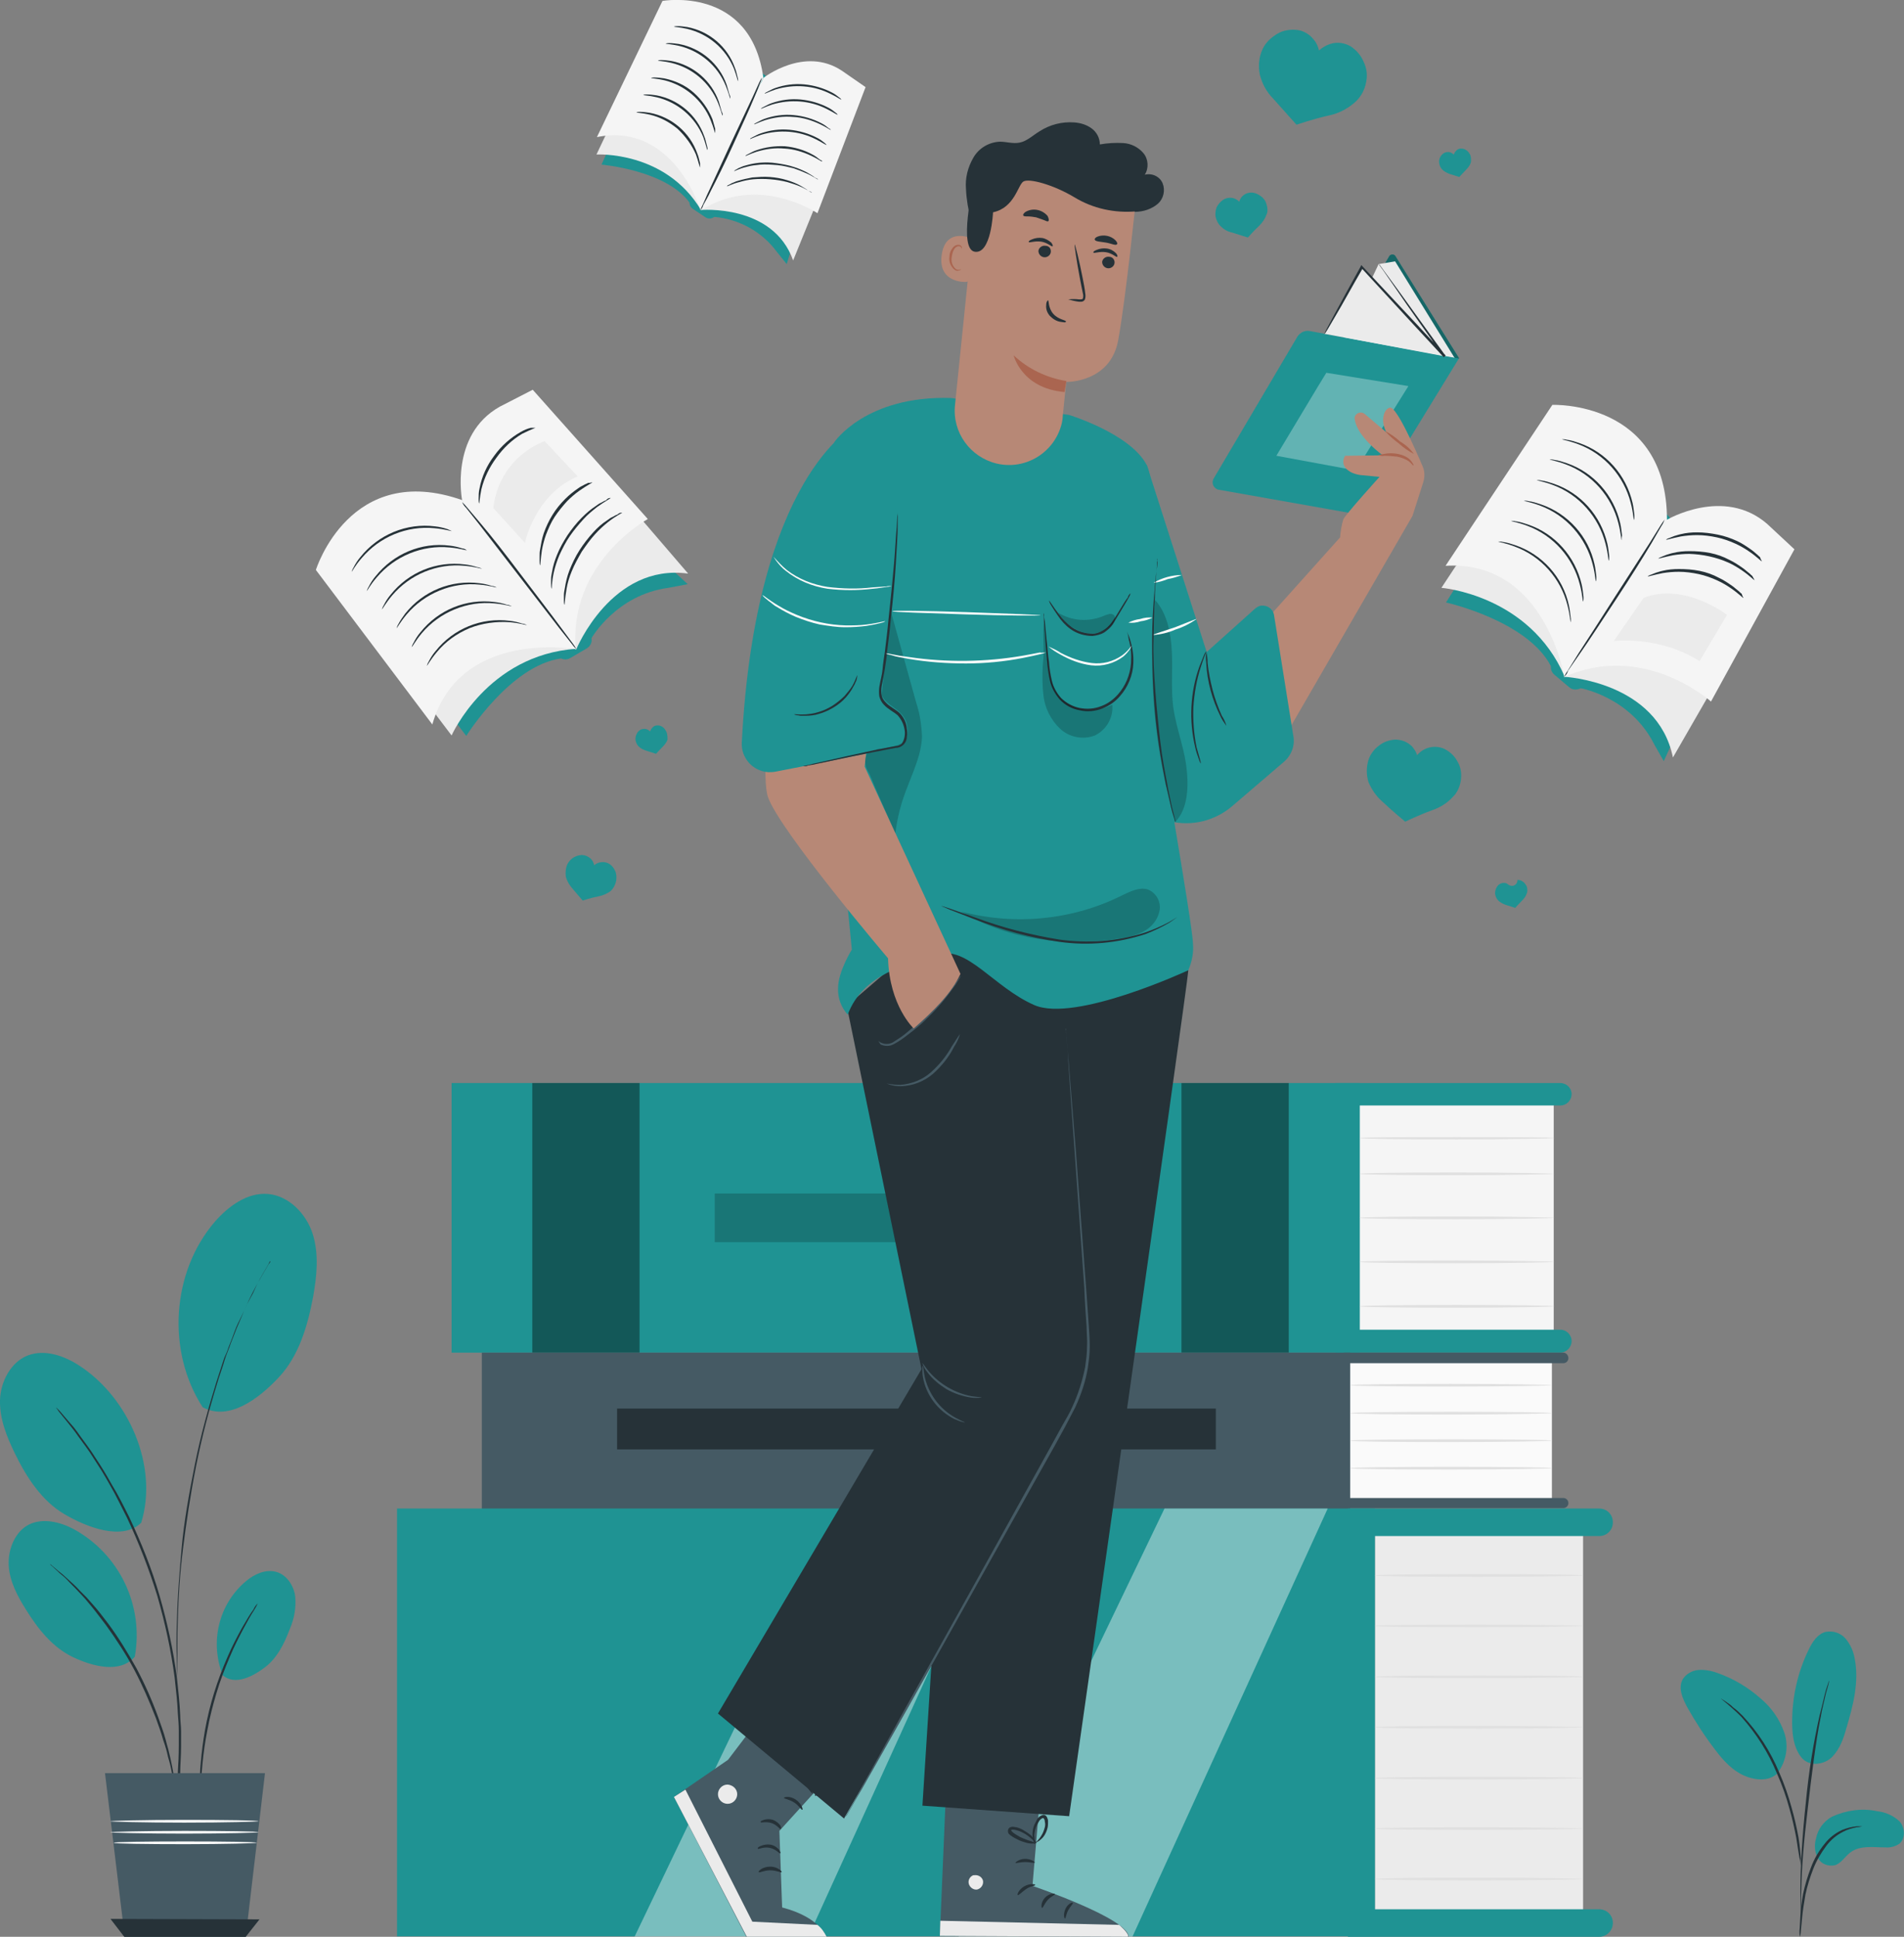 <?xml version="1.0" encoding="utf-8"?>
<!-- Generator: Adobe Illustrator 26.5.0, SVG Export Plug-In . SVG Version: 6.00 Build 0)  -->
<svg version="1.1" id="Capa_1" xmlns="http://www.w3.org/2000/svg" xmlns:xlink="http://www.w3.org/1999/xlink" x="0px" y="0px"
	 viewBox="0 0 415.3 422.4" style="enable-background:new 0 0 415.3 422.4;" xml:space="preserve">
<rect x="0" y="0" width="415.3" height="422.4" fill="#808080" stroke="none"/>
<style type="text/css">
	.st0{fill:#F5F5F5;}
	.st1{fill:#1F9393;}
	.st2{opacity:0.4;}
	.st3{fill:#E0E0E0;}
	.st4{opacity:0.2;}
	.st5{fill:#FAFAFA;}
	.st6{fill:#455A64;}
	.st7{fill:#263238;}
	.st8{fill:#EBEBEB;}
	.st9{fill:#FFFFFF;}
	.st10{opacity:0.3;}
	.st11{fill:#B78876;}
	.st12{fill:#AA6550;}
</style>
<g id="freepik--big-books--inject-38">
	<rect x="295.1" y="239.6" class="st0" width="43.8" height="52.1"/>
	<rect x="98.5" y="236.2" class="st1" width="198.1" height="58.8"/>
	<path class="st1" d="M340.3,241.1h-49v-4.9h49c1.4,0,2.5,1.1,2.5,2.4c0,0,0,0,0,0l0,0C342.8,240,341.7,241.1,340.3,241.1
		L340.3,241.1z"/>
	<path class="st1" d="M340.3,295h-49V290h49c1.4,0,2.5,1.1,2.5,2.5l0,0l0,0C342.8,293.8,341.7,295,340.3,295
		C340.3,295,340.3,295,340.3,295z"/>
	<g class="st2">
		<rect x="257.7" y="236.2" width="23.4" height="58.8"/>
	</g>
	<g class="st2">
		<rect x="116.1" y="236.2" width="23.4" height="58.8"/>
	</g>
	<path class="st3" d="M339,248.2c0,0.1-9.5,0.3-21.2,0.3s-21.2-0.1-21.2-0.3s9.5-0.2,21.2-0.2S339,248,339,248.2z"/>
	<path class="st3" d="M339,256c0,0.1-9.5,0.3-21.2,0.3s-21.2-0.1-21.2-0.3c0-0.2,9.5-0.3,21.2-0.3S339,255.9,339,256z"/>
	<path class="st3" d="M339,265.6c0,0.1-9.5,0.3-21.2,0.3s-21.2-0.1-21.2-0.3s9.5-0.3,21.2-0.3S339,265.5,339,265.6z"/>
	<path class="st3" d="M339,275.2c0,0.1-9.5,0.3-21.2,0.3s-21.2-0.1-21.2-0.3s9.5-0.3,21.2-0.3S339,275.1,339,275.2z"/>
	<path class="st3" d="M339,284.9c0,0.1-9.5,0.3-21.2,0.3s-21.2-0.1-21.2-0.3s9.5-0.3,21.2-0.3S339,284.7,339,284.9z"/>
	<g class="st4">
		<rect x="155.9" y="260.3" width="89.1" height="10.6"/>
	</g>
	<rect x="294" y="296.1" class="st5" width="44.5" height="31.8"/>
	<rect x="105.1" y="295" class="st6" width="189.4" height="34.1"/>
	<path class="st6" d="M293.1,297.3H341c0.6,0,1.1-0.5,1.1-1.1l0,0c0-0.6-0.5-1.2-1.1-1.2c0,0,0,0,0,0h-47.9V297.3z"/>
	<path class="st6" d="M293.1,326.7H341c0.6,0,1.1,0.5,1.1,1.1l0,0c0,0.6-0.5,1.1-1.1,1.1h-47.9l0,0V326.7L293.1,326.7z"/>
	<path class="st3" d="M338.5,302.1c0,0.1-9.9,0.3-22,0.3s-22-0.1-22-0.3s9.9-0.3,22-0.3S338.5,302,338.5,302.1z"/>
	<path class="st3" d="M338.5,308.2c0,0.1-9.9,0.3-22,0.3s-22-0.1-22-0.3s9.9-0.3,22-0.3S338.5,308,338.5,308.2z"/>
	<path class="st3" d="M338.5,314.2c0,0.1-9.9,0.3-22,0.3s-22-0.1-22-0.3s9.9-0.3,22-0.3S338.5,314,338.5,314.2z"/>
	<path class="st3" d="M338.5,320.2c0,0.1-9.9,0.3-22,0.3s-22-0.1-22-0.3s9.9-0.3,22-0.3S338.5,320,338.5,320.2z"/>
	<rect x="134.6" y="307.2" class="st7" width="130.6" height="8.9"/>
	<rect x="299.9" y="332" class="st8" width="45.4" height="86.1"/>
	<rect x="86.6" y="329" class="st1" width="213.3" height="93.3"/>
	<path class="st1" d="M348.8,422.4H294v-6h54.8c1.7,0,3,1.3,3,3l0,0C351.8,421,350.5,422.4,348.8,422.4z"/>
	<path class="st1" d="M294,329h54.8c1.7,0,3,1.3,3,3l0,0c0,1.7-1.3,3-3,3H294l0,0V329L294,329z"/>
	<g class="st2">
		<polygon class="st9" points="254,329 209.1,422.4 247,422.4 289.6,329 		"/>
	</g>
	<g class="st2">
		<polygon class="st9" points="183.2,329 138.4,422.4 176.3,422.4 218.8,329 		"/>
	</g>
	<path class="st3" d="M345.3,343.6c0,0.1-10.2,0.3-22.7,0.3s-22.7-0.1-22.7-0.3s10.2-0.3,22.7-0.3S345.3,343.4,345.3,343.6z"/>
	<path class="st3" d="M345.3,354.6c0,0.1-10.2,0.3-22.7,0.3s-22.7-0.1-22.7-0.3s10.2-0.3,22.7-0.3S345.3,354.5,345.3,354.6z"/>
	<path class="st3" d="M345.3,365.7c0,0.1-10.2,0.3-22.7,0.3s-22.7-0.1-22.7-0.3s10.2-0.3,22.7-0.3S345.3,365.5,345.3,365.7z"/>
	<path class="st3" d="M345.3,376.7c0,0.1-10.2,0.3-22.7,0.3s-22.7-0.1-22.7-0.3s10.2-0.3,22.7-0.3S345.3,376.6,345.3,376.7z"/>
	<path class="st3" d="M345.3,387.8c0,0.1-10.2,0.3-22.7,0.3s-22.7-0.1-22.7-0.3s10.2-0.3,22.7-0.3S345.3,387.6,345.3,387.8z"/>
	<path class="st3" d="M345.3,398.8c0,0.1-10.2,0.3-22.7,0.3s-22.7-0.1-22.7-0.3s10.2-0.3,22.7-0.3S345.3,398.7,345.3,398.8z"/>
	<path class="st3" d="M345.3,409.8c0,0.1-10.2,0.3-22.7,0.3s-22.7-0.1-22.7-0.3s10.2-0.3,22.7-0.3S345.3,409.7,345.3,409.8z"/>
</g>
<g id="freepik--Character--inject-38">
	<path class="st1" d="M318.3,78.2l-13.9-22.3c-0.2-0.4-0.7-0.5-1.1-0.3c-0.1,0.1-0.2,0.1-0.3,0.3l-13.7,23.6L318.3,78.2z"/>
	<g class="st10">
		<path d="M318.3,78.2l-13.9-22.3c-0.2-0.4-0.7-0.5-1.1-0.3c-0.1,0.1-0.2,0.1-0.3,0.3l-13.7,23.6L318.3,78.2z"/>
	</g>
	<polygon class="st8" points="304.3,57 317.3,78.1 314,77.6 292.8,74.3 300.7,57.6 	"/>
	<path class="st1" d="M305.7,98.6l12.5-20.4l-32.5-6c-1.1-0.2-2.1,0.3-2.7,1.2l-18.3,31c-0.4,0.8-0.2,1.7,0.6,2.2
		c0.2,0.1,0.3,0.2,0.5,0.2l30.5,5.4L305.7,98.6z"/>
	<polygon class="st8" points="297.1,58.2 315.1,77.7 288.9,72.8 	"/>
	<path class="st7" d="M288.9,72.8c0-0.1,0.1-0.2,0.1-0.3l0.4-0.8l1.6-3c1.4-2.6,3.4-6.3,5.8-10.6l0.1-0.3l0.2,0.2L309,70.7l6.3,6.8
		l-0.4,0.3c-4.1-5.8-7.7-10.8-10.2-14.5l-2.9-4.2l-0.8-1.1c-0.1-0.1-0.2-0.3-0.2-0.4c0,0,0.1,0.1,0.3,0.4l0.8,1.1l3,4.1l10.4,14.4
		l-0.4,0.3l-6.3-6.8l-11.7-12.7h0.4c-2.5,4.3-4.5,8-6,10.5l-1.7,2.9l-0.5,0.8C289,72.8,288.9,72.8,288.9,72.8z"/>
	<g class="st10">
		<path class="st9" d="M289.3,81.3c-0.3,0.4-10.9,18.1-10.9,18.1l17.3,3.2l11.5-18.4L289.3,81.3z"/>
	</g>
	<path class="st6" d="M158.8,383.8l9.5-12.5l0.5-0.6l16.2,12.1l-15,16.5l0.6,16.7c8.4,2.2,9.6,6.4,9.6,6.4h-17.4L147,391.9
		L158.8,383.8z"/>
	<path class="st8" d="M147,391.9l15.9,30.5h17.4c-0.5-1-1.1-1.9-2-2.6l-14.2-0.7l-14.6-28.8L147,391.9z"/>
	<path class="st7" d="M170.5,408.3c-0.1,0.2-1.1-0.4-2.5-0.4s-2.3,0.6-2.5,0.4s0.8-1.2,2.5-1.2S170.6,408.2,170.5,408.3z"/>
	<path class="st7" d="M170.2,404.2c-0.2,0.1-0.9-0.9-2.3-1.2s-2.5,0.4-2.6,0.2s0.1-0.4,0.6-0.6c0.7-0.3,1.4-0.4,2.1-0.3
		c0.7,0.1,1.4,0.5,1.9,1.1C170.2,403.8,170.3,404.1,170.2,404.2z"/>
	<path class="st7" d="M170.3,398.9c-0.2,0.1-0.8-0.9-2-1.3s-2.3,0-2.4-0.2s0.2-0.3,0.7-0.5c0.6-0.2,1.4-0.2,2,0
		c0.6,0.2,1.2,0.7,1.6,1.2C170.4,398.5,170.4,398.8,170.3,398.9z"/>
	<path class="st7" d="M175,394.7c-0.2,0.1-0.7-0.9-1.8-1.6s-2.2-0.8-2.2-1s1.3-0.5,2.6,0.4S175.2,394.7,175,394.7z"/>
	<path class="st7" d="M177.3,391.2c-0.1,0.1-0.7-0.6-1.5-1.8l-1.5-2.1c-0.3-0.4-0.6-0.9-0.8-1.4c-0.1-0.4-0.1-0.7,0.1-1.1
		c0.2-0.4,0.6-0.6,1.1-0.5c0.6,0.1,1.2,0.4,1.6,0.9c0.4,0.3,0.8,0.8,1.1,1.2c0.5,0.8,0.8,1.6,0.9,2.5c0.2,0.8,0,1.7-0.4,2.4
		c0-0.8-0.1-1.5-0.1-2.3c-0.2-1.3-0.9-2.4-1.9-3.2c-0.3-0.3-0.8-0.5-1.2-0.6c-0.1,0-0.3,0-0.3,0.1c-0.1,0.2-0.1,0.3,0,0.5
		c0.2,0.4,0.4,0.8,0.7,1.2c0.4,0.7,0.9,1.5,1.3,2.2C176.7,389.7,177,390.4,177.3,391.2z"/>
	<path class="st7" d="M177.8,391.7c-0.1,0,0-0.9,0.9-2c1.3-1.4,3.4-1.8,5.2-0.9c0.2,0.2,0.3,0.4,0.3,0.6c0,0.2-0.1,0.4-0.2,0.5
		c-0.2,0.2-0.4,0.4-0.6,0.5c-0.4,0.3-0.8,0.5-1.2,0.7c-0.7,0.3-1.5,0.6-2.3,0.6c-0.7,0.2-1.5,0.1-2.1-0.2c0.7-0.2,1.4-0.3,2.1-0.3
		c0.7-0.2,1.4-0.4,2.1-0.7c0.4-0.2,0.8-0.4,1.1-0.7c0.2-0.1,0.3-0.2,0.4-0.4c0.1-0.2,0.1-0.1,0-0.2c-0.2-0.1-0.3-0.2-0.5-0.2
		c-0.2,0-0.4-0.1-0.6-0.1c-0.4,0-0.8,0-1.2,0.1c-0.7,0.2-1.3,0.5-1.9,1C178.2,391,178,391.7,177.8,391.7z"/>
	<path class="st8" d="M160.8,391.3c0,1.1-0.9,2.1-2.1,2.1c-1.1,0-2.1-0.9-2.1-2.1c0-1.1,0.9-2.1,2.1-2.1
		C159.9,389.3,160.8,390.2,160.8,391.3L160.8,391.3z"/>
	<g class="st10">
		<polygon points="183.6,384.4 180.2,388.1 166.2,374.2 168.1,371.6 		"/>
	</g>
	<path class="st6" d="M227,390.1l-1.8,21.2c0,0,20.9,7.1,21,11.1l-41.2-0.2l1.4-33.1L227,390.1z"/>
	<path class="st8" d="M212.5,408.9c-0.8,0.2-1.4,1-1.2,1.9c0.2,0.8,1,1.4,1.8,1.3c0.9-0.2,1.5-1.1,1.3-2c-0.3-0.9-1.2-1.3-2.1-1.1"
		/>
	<path class="st8" d="M205,422.2l0.1-3.3l39,0.9c0,0,2.1,1.7,2,2.6L205,422.2z"/>
	<path class="st7" d="M225.8,411.1c0,0.2-1,0.2-2,0.9s-1.6,1.4-1.8,1.3s0.2-1.2,1.4-1.9S225.9,410.9,225.8,411.1z"/>
	<path class="st7" d="M230.1,413.1c0,0.2-0.9,0.5-1.6,1.3s-1,1.7-1.2,1.7s-0.3-1.2,0.6-2.2S230.1,412.9,230.1,413.1z"/>
	<path class="st7" d="M232.3,418.4c-0.2,0-0.4-1,0.1-2.1s1.5-1.5,1.6-1.3s-0.5,0.7-1,1.6S232.5,418.4,232.3,418.4z"/>
	<path class="st7" d="M225.7,406.2c-0.1,0.2-1-0.1-2.1-0.1s-2,0.3-2.1,0.2s0.8-0.9,2.1-0.9S225.8,406.1,225.7,406.2z"/>
	<path class="st7" d="M226,402c-0.7,0.1-1.4,0.1-2.1-0.1c-0.7-0.2-1.4-0.4-2.1-0.8c-0.4-0.2-0.8-0.4-1.2-0.7
		c-0.2-0.1-0.4-0.3-0.6-0.5c-0.2-0.3-0.2-0.8,0-1.1c0.2-0.3,0.6-0.4,0.9-0.4c0.3,0,0.5,0.1,0.8,0.1c0.4,0.1,0.9,0.3,1.3,0.5
		c0.7,0.4,1.3,0.8,1.9,1.3c0.9,0.9,1.2,1.7,1.1,1.7s-0.5-0.6-1.5-1.4c-0.5-0.4-1.1-0.8-1.8-1.1c-0.4-0.2-0.8-0.3-1.2-0.4
		c-0.4-0.1-0.8-0.1-0.9,0s0,0.1,0,0.2c0.1,0.1,0.3,0.3,0.4,0.4c0.3,0.2,0.7,0.5,1.1,0.7c0.6,0.4,1.3,0.6,2,0.9
		C224.8,401.5,225.4,401.7,226,402z"/>
	<path class="st7" d="M225.7,402.2c-0.1,0-0.4-0.7-0.5-2c0-0.8,0.1-1.5,0.4-2.2c0.2-0.4,0.4-0.8,0.6-1.2c0.3-0.5,0.8-0.9,1.4-1
		c0.4,0,0.7,0.3,0.8,0.6c0.1,0.2,0.2,0.5,0.2,0.8c0,0.5,0,0.9-0.1,1.4c-0.2,0.8-0.5,1.5-1,2.1c-0.9,1-1.7,1.2-1.7,1.2
		s0.7-0.5,1.3-1.5c0.4-0.6,0.6-1.2,0.8-1.9c0.1-0.4,0.1-0.8,0-1.2c0-0.4-0.2-0.8-0.4-0.8s-0.6,0.3-0.8,0.6c-0.2,0.3-0.4,0.7-0.6,1.1
		c-0.3,0.6-0.4,1.3-0.5,2C225.7,401.4,225.8,402.2,225.7,402.2z"/>
	<path class="st11" d="M310.4,105.3c0.4-1.2,0.4-2.5-0.1-3.6c-1.7-4-5.7-13-7.1-12.8c-1.3,0.2-2.2,2.7-0.8,5.4l-4.7-4
		c-0.6-0.5-1.4-0.4-1.9,0.1c-0.3,0.3-0.4,0.7-0.3,1.1c0.1,0.6,0.3,1.2,0.6,1.8c1.5,3.1,5.5,6,5.5,6l-8.2,0.1c0,0-1.5,2.1,1.3,3.6
		c0.6,0.3,1.3,0.5,2,0.6l4.2,0.4c0,0-7.7,8.5-7.9,9.3c-0.4,1.3-0.6,2.6-0.7,3.9l-14.7,16.4l3.9,24.9l26.6-46L310.4,105.3z"/>
	<path class="st12" d="M308.3,101.5c-0.1,0.1-0.3-0.3-0.9-0.8c-0.8-0.6-1.7-0.9-2.6-1.1c-1-0.1-1.9-0.2-2.9-0.2
		c-0.4,0.1-0.8,0-1.2-0.1c0-0.1,0.5-0.2,1.2-0.3c1-0.2,2-0.2,3,0c1,0.2,2,0.6,2.7,1.3C308.2,101,308.4,101.5,308.3,101.5z"/>
	<path class="st12" d="M308.4,99c-1.2-0.6-2.3-1.4-3.3-2.3c-1.1-0.8-2.1-1.7-3-2.7c1.2,0.6,2.3,1.4,3.3,2.3
		C306.6,97,307.6,97.9,308.4,99z"/>
	<path class="st7" d="M235.9,221.6c0.2,0,1,49,1.3,71.1c0.1,7-1.7,13.8-5.2,19.8l-47.9,84.1l-27.5-22.9l44.4-75.1l-16.3-79.2
		l32.4-27.9L235.9,221.6z"/>
	<path class="st7" d="M259.2,211.6c-0.1,2.8-26,184.5-26,184.5l-32-2.3l11.7-183.4L259.2,211.6z"/>
	<path class="st6" d="M232.4,224.3c0,0,0,0.2,0.1,0.5s0.1,0.8,0.1,1.4c0.1,1.3,0.3,3.1,0.5,5.4c0.4,4.7,0.9,11.5,1.6,19.8
		c0.6,8.4,1.4,18.4,2.2,29.4c0.2,2.8,0.4,5.6,0.6,8.5c0.1,1.5,0.2,2.9,0.2,4.4c0,1.5-0.2,3-0.4,4.5c-0.5,3.1-1.5,6-2.8,8.8
		c-0.7,1.4-1.5,2.8-2.2,4.2l-2.3,4.2l-32.1,57.3c-4.1,7.3-7.5,13.2-9.8,17.3c-1.2,2-2.1,3.6-2.7,4.7l-0.7,1.2l-0.3,0.4
		c0,0,0.1-0.1,0.2-0.4l0.7-1.2l2.6-4.8l9.6-17.4c8.2-14.7,19.5-35,31.9-57.4c0.8-1.4,1.5-2.8,2.3-4.2s1.6-2.7,2.2-4.1
		c1.3-2.8,2.2-5.7,2.8-8.7c0.2-1.5,0.4-2.9,0.4-4.4c0.1-1.5-0.1-2.9-0.1-4.4c-0.2-2.9-0.4-5.7-0.5-8.5c-0.8-11.1-1.5-21.1-2.1-29.5
		c-0.6-8.4-1.1-15.1-1.4-19.9c-0.1-2.3-0.3-4.1-0.4-5.4c0-0.6-0.1-1.1-0.1-1.4S232.4,224.3,232.4,224.3z"/>
	<path class="st6" d="M210.5,310.2c-0.2,0-0.4,0-0.6-0.1c-0.6-0.1-1.1-0.4-1.7-0.6c-3.6-1.8-6.2-5.2-6.9-9.2
		c-0.1-0.6-0.1-1.2-0.1-1.8c0-0.4,0-0.6,0.1-0.6s0.1,0.9,0.4,2.4c0.9,3.8,3.3,7,6.7,8.9C209.7,309.9,210.5,310.2,210.5,310.2z"/>
	<path class="st6" d="M214.1,304.8c-0.8,0.1-1.6,0.1-2.3,0c-1.9-0.3-3.7-0.9-5.3-1.8c-1.6-1-3.1-2.2-4.2-3.7c-0.5-0.6-0.9-1.3-1.1-2
		c0.1,0,0.5,0.7,1.4,1.8c2.4,2.8,5.7,4.7,9.3,5.4C213.3,304.7,214.1,304.7,214.1,304.8z"/>
	<path class="st6" d="M191.6,227c0,0,0.2,0.3,0.8,0.5c0.8,0.3,1.7,0.2,2.4-0.2c1.1-0.7,2.2-1.4,3.1-2.2c1.1-0.9,2.4-2,3.6-3.1
		c2.1-2,4.1-4.1,5.9-6.4c1.4-1.7,2.2-2.9,2.2-2.8c-0.1,0.3-0.3,0.6-0.5,0.9c-0.3,0.5-0.8,1.3-1.5,2.2c-1.7,2.4-3.7,4.6-5.8,6.6
		c-1.2,1.2-2.5,2.2-3.7,3.1c-1,0.8-2.1,1.6-3.3,2.2c-0.8,0.4-1.8,0.4-2.7,0C191.7,227.3,191.6,227,191.6,227z"/>
	<path class="st6" d="M209.4,225.5c-0.3,1-0.7,1.9-1.3,2.8c-1.1,2.2-2.7,4.2-4.6,5.9c-2,1.7-4.4,2.6-7,2.7c-0.8,0-1.5-0.1-2.3-0.3
		c-0.3-0.1-0.5-0.2-0.8-0.3c1,0.2,2,0.3,3,0.3c2.4-0.2,4.8-1.1,6.6-2.7c1.8-1.6,3.4-3.5,4.6-5.7
		C208.3,227.2,208.8,226.3,209.4,225.5z"/>
	<path class="st1" d="M259.2,211.6c0,0-24.7,11.5-33.6,7.6s-14.7-13.1-21.1-11s-16.2,4-19.6,13.1c-1.4-1.6-2.2-3.6-2.1-5.8
		c0-3.6,3-8.4,3-8.4l-4-41.3l0.2-69.4c0,0,6.9-10.2,25.5-9.6l25.7,3.7c0,0,13.1,4,16.8,10.7s2.1,54.5,2.1,54.5s8.1,46.4,8.1,50
		C260.4,207.7,260,209.7,259.2,211.6"/>
	<path class="st1" d="M273.8,132.7l-10.6,9.5l-13.1-40.9l-11,24.6l4.4,40c0.7,6.4,5.4,11.7,11.6,13.2l0,0c4.9,1.2,10-0.1,13.8-3.4
		l11.2-9.6c1.6-1.4,2.4-3.5,2-5.6l-4.2-26.3c-0.2-1.4-1.5-2.3-2.9-2.1C274.7,132.1,274.2,132.4,273.8,132.7z"/>
	<path class="st11" d="M193.5,121.6c0,0.9-4.9,45.6-4.9,45.6l20.9,45.2c-2,4.3-5.9,8.1-10.2,11.9c0,0-5.3-4.9-5.6-15.3
		c0,0-23.7-27.9-26.2-35.2s4.3-57.4,4.3-57.4L193.5,121.6z"/>
	<path class="st7" d="M246.6,129.4c-0.1,0.3-0.2,0.6-0.4,0.9c-0.3,0.6-0.8,1.4-1.4,2.4c-0.7,1.2-1.4,2.3-2.1,3.5
		c-0.5,0.7-1.1,1.2-1.8,1.7c-0.8,0.5-1.7,0.7-2.6,0.8c-1.7,0-3.4-0.5-4.8-1.5c-1.1-0.8-2.1-1.9-2.8-3c-0.5-0.7-1-1.5-1.5-2.3
		c-0.2-0.3-0.3-0.6-0.4-0.9c0.1-0.1,0.8,1.2,2.2,3c0.8,1.1,1.7,2,2.8,2.8c1.3,0.9,2.9,1.4,4.5,1.4c0.8,0,1.6-0.3,2.3-0.7
		c0.7-0.4,1.2-0.9,1.7-1.5c0.9-1.2,1.6-2.4,2.2-3.4s1.1-1.8,1.5-2.3C246.1,129.9,246.3,129.6,246.6,129.4z"/>
	<path class="st7" d="M261.9,166.5c-0.2-0.3-0.3-0.6-0.4-0.9c-0.3-0.8-0.6-1.7-0.8-2.6c-1.4-5.8-1.1-12,0.9-17.6
		c0.3-0.8,0.7-1.7,1-2.5c0.1-0.3,0.3-0.6,0.5-0.9c0.1,0-0.5,1.3-1.2,3.5c-0.9,2.8-1.4,5.7-1.6,8.7c-0.1,2.9,0.1,5.9,0.7,8.8
		C261.6,165.1,262,166.4,261.9,166.5z"/>
	<path class="st7" d="M267.5,158.3c-0.5-0.7-1-1.4-1.3-2.1c-1.8-3.6-2.9-7.6-3.1-11.6c-0.1-0.8-0.1-1.7,0-2.5
		c0.2,0.8,0.3,1.6,0.3,2.5c0.2,2,0.6,3.9,1.1,5.9c0.5,1.9,1.2,3.8,2,5.6C266.9,156.7,267.3,157.5,267.5,158.3z"/>
	<path class="st7" d="M245.8,137.8c0,0,0.1,0.1,0.2,0.4c0.2,0.4,0.4,0.9,0.5,1.3c0.5,1.7,0.8,3.4,0.7,5.2c-0.1,2.6-1.2,5.2-2.9,7.1
		c-1,1.2-2.3,2.1-3.8,2.7c-1.6,0.6-3.3,0.8-5,0.4c-1.7-0.3-3.2-1.1-4.4-2.4c-1-1.2-1.8-2.6-2.1-4.1c-0.3-1.4-0.5-2.7-0.6-4.1
		c-0.1-1.3-0.2-2.5-0.3-3.6c-0.1-2.1-0.3-3.9-0.4-5.2c0-0.6,0-1-0.1-1.4c0-0.2,0-0.3,0-0.5c0,0.2,0.1,0.3,0.1,0.5
		c0,0.4,0.1,0.9,0.2,1.4c0.1,1.3,0.3,3.1,0.5,5.2c0.1,1.1,0.2,2.3,0.4,3.6c0.1,1.3,0.3,2.7,0.6,4c0.3,1.5,1,2.8,2,3.9
		c1.1,1.1,2.6,1.9,4.1,2.2c1.6,0.3,3.2,0.2,4.7-0.4c1.4-0.5,2.6-1.4,3.6-2.5c1.7-1.9,2.7-4.3,2.9-6.9c0.1-1.7,0-3.5-0.5-5.1
		C246.1,138.4,245.8,137.8,245.8,137.8z"/>
	<g class="st4">
		<path d="M195.3,181.7c0.4-3.3,1.2-6.4,2.4-9.5c1.4-3.8,3.3-7.6,3.4-11.6c-0.1-2.6-0.5-5.1-1.3-7.5l-7.3-26.3
			c-0.3,6.8-0.6,13.6-0.8,20.4c-0.2,1.7,0,3.3,0.8,4.8c1.1,1.8,3.3,2.5,4.5,4.2c1,1.3,1.2,3,0.7,4.5c-0.5,1.5-1.9,1.9-3.4,2.2
			c-0.7,0.2-1.4,0.3-2.1,0.4c-1,0.2-2.6-0.1-3,0.9c-1.2,2.4,0.1,3.8,0.6,4.9C191.9,174.3,195.3,181.7,195.3,181.7"/>
	</g>
	<path class="st1" d="M186.3,93c0,0-21.5,10.9-24.5,68.9c-0.2,3.4,2.4,6.3,5.8,6.5c0.5,0,1,0,1.5-0.1c8.8-1.7,22.2-4.3,22.1-4.6
		c-0.1-0.5,5-51.1,5-51.1L186.3,93z"/>
	<path class="st7" d="M195.8,111.7c0,0,0,0.3,0,0.8s0,1.3,0,2.2c0,1.9-0.2,4.7-0.4,8.2s-0.6,7.6-1.1,12.1c-0.2,2.3-0.5,4.6-0.8,7.1
		c-0.1,1.2-0.3,2.5-0.5,3.8s-0.5,2.6-0.7,3.8c-0.1,0.6-0.1,1.2,0,1.9c0.1,0.6,0.4,1.1,0.9,1.6c0.8,0.9,2,1.4,3,2.3
		c0.9,0.9,1.5,2.1,1.6,3.4c0.1,0.6,0.1,1.2,0,1.8c0,1.3-1.1,2.4-2.4,2.4l-1.6,0.3l-3.1,0.6l-5.5,1.1l-8,1.7l-1.3,0.2l-0.5,0.1h-0.1
		c0,0,0-0.2,0-0.1l0,0h0.1h0.2c0.3-0.1,0.5-0.1,0.8-0.1c-0.2,0.1-0.5,0.2-0.7,0.2h-0.2h-0.1l0,0c0,0.1,0-0.1,0-0.1l0,0h0.1l0.5-0.1
		l1.2-0.3l8-1.8l5.5-1.2l3.1-0.6l1.6-0.3c0.5,0,0.9-0.2,1.3-0.5c0.6-0.9,0.8-2.1,0.6-3.1c-0.2-1.2-0.7-2.2-1.5-3.1
		c-0.9-0.8-2.1-1.3-3-2.3c-0.5-0.5-0.8-1.1-1-1.8c-0.1-0.7-0.1-1.4,0-2.1c0.2-1.3,0.6-2.6,0.7-3.8s0.3-2.5,0.5-3.8
		c0.3-2.5,0.6-4.8,0.8-7.1c0.5-4.5,0.9-8.6,1.2-12.1s0.4-6.2,0.6-8.2l0.1-2.2C195.8,112.2,195.8,111.9,195.8,111.7z"/>
	<path class="st7" d="M187,147.3c0,0.2-0.1,0.5-0.1,0.7c-0.1,0.3-0.1,0.5-0.3,0.8c-0.1,0.3-0.3,0.7-0.5,1c-0.4,0.8-1,1.6-1.6,2.3
		c-0.8,0.9-1.7,1.6-2.7,2.2c-1,0.6-2.1,1.1-3.2,1.4c-0.9,0.3-1.9,0.4-2.8,0.4c-0.4,0-0.7,0-1.1,0c-0.3,0-0.5-0.1-0.8-0.1
		c-0.2,0-0.5-0.1-0.7-0.2c0-0.1,1,0.1,2.6,0c0.9-0.1,1.8-0.2,2.7-0.5c1.1-0.3,2.1-0.8,3.1-1.4c0.9-0.6,1.8-1.3,2.6-2.1
		c0.6-0.7,1.2-1.4,1.7-2.2C186.7,148.2,186.9,147.2,187,147.3z"/>
	<g class="st4">
		<path d="M210.2,199.1c10,5.9,22.3,7.4,33.8,5.6c1.9-0.2,3.8-0.7,5.5-1.6c1.7-0.9,3-2.5,3.4-4.4c0.4-1.9-0.6-3.9-2.5-4.7
			c-1.8-0.6-3.8,0.4-5.5,1.2c-10.9,5.5-23.5,6.7-35.3,3.6"/>
	</g>
	<path class="st7" d="M256.8,200c-0.1,0.1-0.3,0.2-0.4,0.3c-0.3,0.2-0.7,0.5-1.3,0.9c-1.7,1-3.4,1.8-5.2,2.5
		c-6.1,2-12.5,2.6-18.9,1.7c-6.3-0.9-12.5-2.6-18.4-4.9c-2.3-0.9-4.1-1.6-5.4-2.1l-1.4-0.6c-0.2-0.1-0.3-0.1-0.5-0.2
		c0.2,0,0.4,0.1,0.5,0.1l1.5,0.5l5.4,1.9c5.9,2.2,12.1,3.8,18.3,4.8c6.3,0.9,12.7,0.4,18.7-1.5c1.8-0.6,3.6-1.4,5.3-2.3
		C256.2,200.4,256.8,200,256.8,200z"/>
	<g class="st4">
		<path d="M256.3,179.3c3-3,3-8.4,2.4-12.6s-2.2-8.2-2.8-12.5c-0.5-4-0.1-8.1-0.3-12.1s-1-8.3-3.7-11.3
			C250.3,147,251.8,163.5,256.3,179.3"/>
	</g>
	<g class="st4">
		<path d="M227.8,135.3c-0.5,2.7,0,5.4-0.2,8.2c-0.3,2.7-0.3,5.5,0,8.2c0.3,2.7,1.6,5.3,3.6,7.2c2,1.9,5,2.5,7.6,1.5
			c2.5-1.2,4.1-3.9,3.8-6.7c-1.8,0.9-3.8,1.3-5.8,1.1c-2-0.2-3.9-1.1-5.3-2.5c-1.9-2.3-2.9-5.2-2.9-8.1
			C228.4,141.2,228.1,138.2,227.8,135.3"/>
	</g>
	<path class="st5" d="M194.5,127.8c-0.3,0.1-0.7,0.2-1.1,0.2c-0.7,0.1-1.7,0.3-3,0.4c-3.3,0.4-6.6,0.4-9.9,0
		c-3.3-0.5-6.5-1.8-9.1-3.9c-0.8-0.6-1.5-1.4-2.1-2.2c-0.2-0.3-0.4-0.6-0.6-0.9c0.9,1,1.8,2,2.9,2.9c2.6,2,5.7,3.2,8.9,3.7
		c3.3,0.4,6.5,0.5,9.8,0.1l3-0.2C193.7,127.8,194.1,127.8,194.5,127.8z"/>
	<path class="st5" d="M193.1,135.5c-0.3,0.2-0.7,0.3-1.1,0.4c-0.4,0.1-0.8,0.2-1.3,0.3c-0.5,0.1-1.1,0.2-1.7,0.3
		c-1.5,0.2-3,0.3-4.6,0.3c-1.9,0-3.7-0.3-5.6-0.6c-1.8-0.4-3.6-1-5.3-1.7c-1.4-0.6-2.7-1.3-4-2.1c-0.6-0.3-1-0.7-1.4-1
		c-0.4-0.3-0.7-0.5-1-0.8c-0.3-0.2-0.6-0.5-0.8-0.8c0.1-0.1,1.3,1,3.5,2.3c1.3,0.8,2.6,1.4,4,2c3.4,1.4,7,2.2,10.7,2.3
		c1.5,0,3,0,4.5-0.2C191.5,135.9,193,135.4,193.1,135.5z"/>
	<path class="st5" d="M227,134.2c0,0.1-7.3,0.1-16.2-0.2s-16.2-0.5-16.2-0.7s7.2-0.1,16.2,0.2C219.8,133.8,227,134.1,227,134.2z"/>
	<path class="st5" d="M228.1,142.3c-0.4,0.2-0.9,0.3-1.3,0.4c-0.9,0.2-2.1,0.5-3.7,0.8c-4.1,0.8-8.3,1.2-12.4,1.2
		c-4.2,0-8.4-0.3-12.5-1c-1.6-0.3-2.9-0.5-3.7-0.8c-0.5-0.1-0.9-0.2-1.3-0.4c0.5,0,0.9,0.1,1.4,0.2c0.9,0.2,2.1,0.4,3.7,0.6
		c8.2,1.2,16.6,1.1,24.8-0.3c1.6-0.3,2.8-0.5,3.7-0.7C227.2,142.4,227.6,142.3,228.1,142.3z"/>
	<path class="st5" d="M246.8,140.8c-0.1,0.3-0.2,0.5-0.3,0.7c-0.4,0.6-0.9,1.2-1.5,1.7c-2,1.5-4.5,2.2-7,1.9
		c-2.4-0.3-4.7-1.2-6.8-2.4c-0.9-0.5-1.7-1-2.5-1.7c0.9,0.4,1.8,0.8,2.7,1.4c2.1,1.1,4.4,1.9,6.7,2.2c2.4,0.3,4.7-0.3,6.7-1.7
		C245.6,142.3,246.3,141.6,246.8,140.8z"/>
	<path class="st5" d="M251.4,134.7c-0.8,0.4-1.7,0.7-2.6,0.8c-0.9,0.3-1.8,0.4-2.7,0.3c0.8-0.4,1.7-0.7,2.6-0.8
		C249.6,134.7,250.5,134.6,251.4,134.7z"/>
	<path class="st5" d="M261,135c-1.4,1-3,1.8-4.6,2.3c-1.6,0.7-3.3,1.1-5,1.2c0-0.1,2.2-0.8,4.9-1.7C258.9,135.8,261,134.9,261,135z"
		/>
	<path class="st5" d="M257.8,125.4c-1,0.4-2,0.7-3.1,0.9c-1,0.4-2,0.7-3.1,0.8C253.5,126,255.7,125.4,257.8,125.4z"/>
	<path class="st7" d="M252.4,121.8c0,0.2,0,0.4,0,0.6l-0.1,1.7c-0.1,0.7-0.1,1.6-0.2,2.7s-0.2,2.2-0.2,3.5c-0.2,2.6-0.2,5.7-0.3,9.2
		s0.1,7.3,0.4,11.2s0.7,7.8,1.1,11.2s1,6.5,1.5,9.1c0.2,1.3,0.5,2.4,0.7,3.5s0.4,1.9,0.6,2.6s0.3,1.2,0.4,1.6
		c0.1,0.2,0.1,0.4,0.1,0.6c-0.1-0.2-0.2-0.4-0.2-0.6l-0.5-1.6c-0.2-0.7-0.4-1.6-0.6-2.6s-0.5-2.2-0.8-3.4c-0.5-2.6-1.1-5.6-1.6-9.1
		s-0.9-7.2-1.1-11.2s-0.3-7.8-0.3-11.3s0.2-6.6,0.4-9.2c0.1-1.3,0.2-2.5,0.3-3.5s0.2-1.9,0.3-2.6s0.2-1.2,0.2-1.7
		C252.3,122.2,252.3,122,252.4,121.8z"/>
	<g class="st4">
		<path d="M230.6,133.5c3.1,2,6.9,2.2,10.2,0.8c0.4-0.2,0.8-0.3,1.2-0.4c0.4-0.1,0.9,0.1,1.1,0.4c0.2,0.6,0.1,1.2-0.3,1.6
			c-1.6,1.9-4.1,2.7-6.5,2c-2.3-0.7-4.3-2.2-5.5-4.3"/>
	</g>
	<path class="st7" d="M211.8,48.1c-0.6-2.3-1-4.6-1.1-6.9c-0.2-2.4,0.4-4.7,1.6-6.8c1.2-2.1,3.4-3.4,5.8-3.5c1.4,0,2.9,0.5,4.3,0.2
		c1.6-0.3,2.9-1.6,4.4-2.5c2.2-1.4,4.8-2.1,7.5-1.9c1.4,0.1,2.7,0.5,3.8,1.3c1.1,0.8,1.8,2.1,1.8,3.5c1.7-0.3,3.4-0.4,5.1-0.3
		c1.7,0.1,3.3,0.9,4.4,2.2c1.1,1.3,1.2,3.3,0.3,4.7c1.6-0.4,3.3,0.4,3.9,1.9c0.6,1.5,0.2,3.3-1,4.4c-1.4,1.2-3.2,1.8-5.1,1.8
		c-1.7,0-3.3-0.3-4.9-1"/>
	<path class="st11" d="M217.4,101.1L217.4,101.1c6.4,1.5,12.7-2.5,14.2-8.8c0.1-0.5,0.2-1,0.2-1.5c0.4-3.8,0.7-7,0.8-7.5
		c0,0,9.6,0.2,11.3-9.1s3.9-31,3.9-31l0,0c-10-6.5-22.7-7.1-33.2-1.6l-1.6,0.8l-4.7,46C207.7,94.3,211.6,99.7,217.4,101.1z"/>
	<path class="st12" d="M232.6,83.1c-4.3-0.7-8.3-2.6-11.5-5.6c0,0,1.7,7.2,11.1,8L232.6,83.1z"/>
	<path class="st11" d="M212.4,52.2c-0.1-0.1-6.1-3-7,3.4s5.7,6,5.7,5.8S212.4,52.2,212.4,52.2z"/>
	<path class="st12" d="M209.6,58.7c0,0-0.1,0.1-0.3,0.1c-0.3,0.1-0.6,0-0.8-0.1c-0.8-0.7-1.1-1.7-0.9-2.7c0.1-0.6,0.2-1.1,0.5-1.6
		c0.2-0.4,0.6-0.7,1-0.7c0.3,0,0.5,0.1,0.6,0.4c0.1,0.2,0,0.3,0,0.3s0.1-0.1,0.1-0.4c0-0.2-0.1-0.3-0.2-0.4
		c-0.2-0.2-0.4-0.2-0.6-0.2c-0.5,0-1,0.3-1.3,0.8c-0.4,0.5-0.6,1.1-0.6,1.7c-0.2,1.2,0.3,2.3,1.2,3c0.3,0.2,0.7,0.2,1.1,0
		C209.6,58.9,209.6,58.7,209.6,58.7z"/>
	<path class="st7" d="M243.1,57.4c-0.1,0.7-0.8,1.2-1.5,1.1c-0.7-0.1-1.2-0.7-1.2-1.4c0,0,0,0,0,0c0.1-0.7,0.8-1.2,1.5-1.1
		C242.7,56,243.2,56.7,243.1,57.4C243.1,57.4,243.1,57.4,243.1,57.4z"/>
	<path class="st7" d="M243.7,56c-0.2,0.2-1.1-0.8-2.5-1s-2.6,0.3-2.7,0.1s0.2-0.4,0.7-0.6c0.7-0.3,1.5-0.4,2.2-0.3
		c0.8,0.1,1.5,0.5,2,1C243.7,55.5,243.8,55.9,243.7,56z"/>
	<path class="st7" d="M229.2,55c-0.1,0.7-0.8,1.2-1.5,1.1c-0.7-0.1-1.2-0.7-1.2-1.4c0,0,0,0,0,0c0.1-0.7,0.8-1.2,1.5-1.1
		C228.8,53.6,229.3,54.2,229.2,55C229.2,54.9,229.2,55,229.2,55z"/>
	<path class="st7" d="M229.6,53.7c-0.2,0.2-1.1-0.8-2.5-1s-2.6,0.3-2.7,0.1s0.2-0.4,0.7-0.6c0.7-0.3,1.5-0.4,2.2-0.3
		c0.7,0.1,1.4,0.5,2,1C229.6,53.3,229.7,53.7,229.6,53.7z"/>
	<path class="st7" d="M233,65.3c0.8-0.1,1.6-0.1,2.4,0c0.4,0,0.7,0,0.8-0.2c0.1-0.4,0.1-0.8,0-1.1c-0.2-1-0.4-1.9-0.6-3
		c-0.8-4.2-1.3-7.7-1.2-7.7s1,3.4,1.8,7.6c0.2,1,0.4,2,0.5,3c0.1,0.5,0.1,1-0.1,1.5c-0.2,0.2-0.4,0.4-0.7,0.4c-0.2,0-0.4,0-0.6,0
		C234.5,65.7,233.7,65.5,233,65.3z"/>
	<path class="st7" d="M228.6,65.5c0.2,0,0,1.6,1.1,2.9s2.8,1.4,2.8,1.7s-0.4,0.2-1.1,0.1c-0.9-0.1-1.7-0.6-2.4-1.3
		c-0.6-0.7-0.9-1.5-0.8-2.4C228.2,65.8,228.5,65.5,228.6,65.5z"/>
	<path class="st7" d="M243.6,53.3c-0.3,0.3-1.2-0.2-2.4-0.4s-2.2-0.2-2.4-0.6c-0.1-0.2,0.1-0.5,0.6-0.7c1.3-0.5,2.9-0.2,3.9,0.8
		C243.7,52.8,243.8,53.2,243.6,53.3z"/>
	<path class="st7" d="M228.7,48.2c-0.2,0.2-0.5,0-1-0.2c-0.6-0.2-1.1-0.4-1.7-0.6c-0.6-0.1-1.2-0.2-1.8-0.2c-0.5,0-0.9,0-1-0.2
		s0.1-0.6,0.7-0.9c1.6-0.8,3.5-0.3,4.6,1C228.8,47.7,228.8,48.1,228.7,48.2z"/>
	<path class="st7" d="M247.8,46.1c-4.7,0.4-9.4-0.6-13.5-3.1c-4.5-2.7-9.9-4.2-11.1-3.4s-1.9,5.7-6.6,6.7c0,0-0.4,9.2-4,8.6
		s-0.3-14.7-0.3-14.7l9.3-3.7l9.9-1.1l9.2,0.7l8.3,3.2L247.8,46.1z"/>
</g>
<g id="freepik--Plants--inject-38">
	<path class="st1" d="M44.2,306.9c-7.9-12.2-6.8-29.5,2.7-40.5c3-3.4,7.1-6.4,11.6-6s8.3,4.3,9.7,8.7s0.9,9.2,0.1,13.7
		c-1.2,6.4-3.1,12.9-7.5,17.6S49.9,310,44.2,306.9"/>
	<path class="st1" d="M48.6,365.4c-2.9-7.3-0.9-15.6,5.1-20.6c1.8-1.5,4.2-2.6,6.5-2s3.9,3,4.2,5.4c0.2,2.4-0.2,4.8-1.2,7.1
		c-1.2,3.2-2.8,6.4-5.5,8.4S51.3,367.6,48.6,365.4"/>
	<path class="st1" d="M29.4,361.3c2-11.1-3.3-22.3-13.3-27.8c-3-1.6-6.8-2.5-9.8-1s-4.6,5.4-4.4,8.9s1.9,6.7,3.8,9.7
		c2.6,4.2,5.8,8.2,10.2,10.3S26.3,365,29.4,361.3"/>
	<path class="st1" d="M30.8,332.1c3.8-12.3-2.7-27.2-13.4-34.2c-3.3-2.2-7.6-3.7-11.3-2.3s-6,5.7-6.1,9.8s1.5,8,3.3,11.7
		c2.5,5.1,5.8,10.2,10.7,13.1S26.7,336.1,30.8,332.1"/>
	<path class="st7" d="M38.5,392.2c-0.1-0.2-0.1-0.4-0.1-0.6c-0.1-0.5-0.2-1-0.3-1.7c0-0.4-0.1-0.8-0.2-1.2s-0.2-0.9-0.3-1.5
		c-0.2-1-0.4-2.2-0.8-3.5c-0.2-0.6-0.3-1.3-0.5-2s-0.4-1.4-0.7-2.2c-0.4-1.5-1-3.1-1.6-4.8c-1.4-3.6-2.9-7.1-4.7-10.5
		c-1.8-3.4-3.9-6.6-6.2-9.8c-1.1-1.4-2.1-2.8-3.1-4c-0.5-0.6-1-1.2-1.5-1.8l-1.4-1.5c-0.9-1-1.8-1.8-2.5-2.6c-0.4-0.4-0.7-0.7-1.1-1
		s-0.7-0.6-0.9-0.8l-1.3-1.2c-0.2-0.1-0.3-0.3-0.4-0.4c0.2,0.1,0.3,0.2,0.5,0.4l1.3,1.1l1,0.8l1.1,1c0.8,0.7,1.7,1.5,2.6,2.5
		l1.5,1.5l1.5,1.7c1.1,1.2,2.1,2.6,3.2,4c2.3,3.1,4.3,6.4,6.2,9.8c1.8,3.4,3.4,7,4.7,10.6c0.6,1.7,1.2,3.3,1.6,4.8
		c0.2,0.8,0.4,1.5,0.6,2.2s0.3,1.4,0.5,2.1c0.3,1.3,0.5,2.5,0.7,3.6c0.1,0.5,0.2,1,0.2,1.5s0.1,0.9,0.1,1.2c0.1,0.7,0.1,1.3,0.2,1.7
		C38.5,391.8,38.5,392,38.5,392.2z"/>
	<path class="st7" d="M38.2,394.4c0-0.1,0-0.2,0-0.2c0-0.2,0-0.4,0.1-0.7c0.1-0.7,0.1-1.6,0.2-2.7c0.1-0.6,0.1-1.3,0.2-2
		s0.1-1.5,0.1-2.4c0.1-1.7,0.2-3.6,0.2-5.7c0-1.1,0-2.2,0-3.3s-0.1-2.4-0.2-3.6c-0.1-2.5-0.4-5.1-0.7-7.9c-0.8-6-2.1-12-3.8-17.9
		c-1.8-5.8-4-11.5-6.6-17c-1.3-2.5-2.4-4.9-3.7-7.1c-0.6-1.1-1.2-2.1-1.8-3.1l-1.8-2.8c-1.1-1.8-2.3-3.3-3.3-4.7
		c-0.5-0.7-0.9-1.3-1.4-1.9l-1.2-1.5l-1.7-2.1l-0.4-0.6c-0.1-0.1-0.2-0.2-0.1-0.2l0.2,0.2c0.1,0.1,0.3,0.3,0.5,0.5l1.8,2.1l1.3,1.5
		c0.5,0.6,0.9,1.2,1.4,1.9c1,1.4,2.2,2.9,3.3,4.7c0.6,0.9,1.2,1.8,1.8,2.8s1.2,2,1.8,3.1c1.3,2.1,2.5,4.5,3.8,7.1
		c2.6,5.5,4.9,11.2,6.6,17.1c1.7,5.9,3,11.9,3.8,18c0.3,2.8,0.6,5.5,0.7,8c0,1.2,0.2,2.5,0.2,3.6s0,2.3,0,3.3c0,2.1-0.2,4.1-0.2,5.8
		c-0.1,0.9-0.1,1.6-0.2,2.4s-0.2,1.4-0.2,2c-0.2,1.1-0.3,2.1-0.3,2.7c0,0.3-0.1,0.5-0.1,0.7S38.2,394.4,38.2,394.4z"/>
	<path class="st7" d="M58.9,275c0,0.1-0.1,0.2-0.1,0.2l-0.3,0.6l-1.4,2.4c-0.3,0.5-0.6,1.1-1,1.8l-1.1,2.1c-0.4,0.8-0.8,1.6-1.2,2.5
		s-0.8,1.8-1.2,2.8s-0.9,2-1.3,3.1s-0.9,2.2-1.3,3.4c-0.2,0.6-0.5,1.2-0.7,1.8s-0.4,1.2-0.6,1.9c-0.4,1.3-0.9,2.6-1.3,4
		c-1.7,5.5-3.3,11.5-4.6,18s-2.2,12.7-2.9,18.3s-1,10.8-1.1,15.1c-0.1,2.1-0.1,4.1-0.1,5.8s0,3.2,0,4.4s0,2.1,0,2.8v0.7
		c0,0.1,0,0.2,0,0.2c0-0.1,0-0.2,0-0.2c0-0.2,0-0.4,0-0.7c0-0.7-0.1-1.6-0.1-2.8s-0.1-2.7-0.1-4.4s0-3.7,0.1-5.8
		c0.1-4.3,0.5-9.5,1-15.2s1.6-11.9,2.9-18.4s3-12.5,4.7-18l1.3-4c0.2-0.6,0.4-1.3,0.7-1.9s0.5-1.2,0.7-1.8c0.5-1.2,0.9-2.3,1.3-3.4
		s0.9-2.1,1.4-3.1s0.9-1.9,1.3-2.8l1.3-2.4l1-2.2c0.4-0.6,0.7-1.2,1-1.7l1.4-2.4c0.2-0.2,0.3-0.4,0.4-0.6
		C58.7,275.2,58.8,275.1,58.9,275z"/>
	<path class="st7" d="M56.2,349.7c-0.2,0.5-0.5,1-0.8,1.5c-0.6,0.9-1.4,2.3-2.3,4s-2,3.8-3,6.2c-1.1,2.6-2.1,5.2-2.9,7.9
		c-0.8,2.7-1.5,5.4-2,8.2c-0.5,2.5-0.8,4.9-1,6.8s-0.3,3.5-0.4,4.6c0,0.6,0,1.1-0.1,1.7c-0.1-0.6-0.1-1.1-0.1-1.7
		c0-1.1,0-2.7,0.2-4.6c0.2-2.3,0.5-4.6,0.9-6.9c1-5.6,2.7-11,5-16.2c0.9-2.1,2-4.2,3.1-6.2c1-1.7,1.8-3.1,2.5-4
		C55.5,350.5,55.8,350.1,56.2,349.7z"/>
	<polygon class="st6" points="22.9,386.7 57.8,386.7 53.6,422.4 27.2,422.4 	"/>
	<polygon class="st7" points="24.1,418.5 27.1,422.4 53.6,422.4 56.6,418.6 	"/>
	<path class="st5" d="M56.4,397.2c0,0.1-7.2,0.3-16.2,0.3S24,397.3,24,397.2s7.2-0.3,16.2-0.3S56.4,397,56.4,397.2z"/>
	<path class="st5" d="M56.4,399.6c0,0.1-7.2,0.3-16.2,0.3S24,399.7,24,399.6s7.2-0.3,16.2-0.3S56.4,399.4,56.4,399.6z"/>
	<path class="st5" d="M56,401.9c0,0.1-7,0.3-15.6,0.3s-15.6-0.1-15.6-0.3s7-0.3,15.6-0.3S56,401.7,56,401.9z"/>
	<path class="st1" d="M399.6,396.2c3.1-1.4,6.5-1.9,9.8-1.2c1.8,0.2,3.5,0.9,4.9,2.2c1.2,1.3,1.4,3.7,0,4.9c-0.9,0.6-2,0.9-3.1,0.8
		c-2.6,0-5.5-0.5-7.6,1.1c-1.2,0.9-2,2.4-3.4,2.8c-1.5,0.3-3-0.3-3.7-1.6c-0.7-1.3-0.8-2.8-0.4-4.2
		C396.5,398.9,397.8,397.2,399.6,396.2z"/>
	<path class="st1" d="M392.7,383c1.8,2.6,5.4,1.8,7,0.1s2.4-3.9,3-6.1c1.5-5,2.9-10.3,1.8-15.5c-0.3-1.6-1-3-2-4.2
		c-1.1-1.2-2.7-1.7-4.3-1.4c-1.8,0.5-2.9,2.2-3.7,3.9c-2.4,4.9-3.6,10.3-3.6,15.8C390.9,378.2,391.2,380.9,392.7,383"/>
	<path class="st1" d="M387.7,386.7c1.9-2.5,2.5-5.8,1.5-8.8c-1-2.9-2.8-5.5-5.2-7.5c-2.7-2.4-5.9-4.3-9.3-5.5
		c-1.3-0.5-2.8-0.8-4.2-0.7c-1.4,0.1-2.8,0.9-3.5,2.1c-1,1.9,0,4.1,1,6c1.8,3.2,3.8,6.3,6.1,9.3c1.8,2.4,3.9,4.7,6.7,5.8
		s5.7,0.9,7.2-1"/>
	<path class="st7" d="M392.6,422.4c0.1-0.4,0.2-0.8,0.2-1.2c0.1-0.9,0.2-2,0.3-3.2s0.4-3,0.7-4.8c0.4-1.9,1-3.8,1.7-5.6
		c0.7-1.8,1.7-3.5,2.9-5.1c1-1.3,2.2-2.3,3.6-3c0.9-0.5,2-0.8,3-1c0.4,0,0.8-0.1,1.2-0.2c-0.4,0-0.8,0-1.2,0
		c-1.1,0.1-2.2,0.4-3.2,0.8c-1.5,0.7-2.8,1.7-3.8,3c-1.3,1.6-2.3,3.3-3,5.2c-0.7,1.8-1.3,3.8-1.7,5.7c-0.3,1.6-0.5,3.2-0.6,4.8
		c-0.1,1.4-0.1,2.5-0.2,3.3C392.5,421.6,392.5,422,392.6,422.4z"/>
	<path class="st7" d="M392.8,420c0-0.2,0-0.4,0-0.5v-1.6c0-1.4,0-3.4,0.1-5.8c0.1-4.9,0.5-10.1,1.4-17.6c0.8-7,1.8-15.1,2.9-20.4
		c0.2-1.2,0.5-2.3,0.7-3.2s0.4-1.8,0.6-2.4s0.3-1.1,0.4-1.5c0-0.2,0.1-0.4,0.1-0.5c-0.1,0.2-0.2,0.3-0.2,0.5l-0.5,1.5
		c-0.2,0.7-0.4,1.5-0.6,2.4s-0.5,2-0.8,3.2c-1.4,6.2-2.4,12.5-3,18.9c-0.8,7.4-1.2,14.2-1.2,19.1c0,2.5,0,4.4,0.1,5.8
		c0,0.6,0.1,1.2,0.1,1.6C392.8,419.6,392.8,419.8,392.8,420z"/>
	<path class="st7" d="M392.8,406.9c0-0.5,0-1.1,0-1.6c-0.1-1.1-0.2-2.6-0.5-4.5c-0.4-2.2-0.9-4.4-1.5-6.5c-0.7-2.6-1.6-5.2-2.7-7.7
		c-1.9-4.6-4.6-8.8-8-12.4c-0.6-0.6-1.2-1.2-1.9-1.7c-0.3-0.2-0.5-0.5-0.8-0.7l-0.7-0.5c-0.4-0.3-0.9-0.6-1.4-0.9
		c1.6,1.3,3.1,2.6,4.5,4c3.3,3.7,5.9,7.8,7.8,12.4c1.1,2.5,2,5,2.7,7.6c0.6,2.1,1.1,4.3,1.5,6.4c0.3,1.9,0.5,3.4,0.7,4.4
		C392.7,405.8,392.7,406.3,392.8,406.9z"/>
</g>
<g id="freepik--Books--inject-38">
	<path class="st1" d="M99.8,158l1.9,2.5c0,0,9.6-15.4,20.7-16.9l0,0c0.6,0.3,1.4,0.3,2-0.1l3.6-2.1c0.8-0.5,1.2-1.4,1-2.2l0,0
		c0,0,5.4-9.5,16.8-11l4.2-0.8L121.4,101l-44.7,18.2L99.8,158z"/>
	<path class="st8" d="M95.1,155.9l3.4,4.5c0,0,7.8-17.6,27.2-18.9l-19.1-19.8C106.6,121.8,92.8,150.5,95.1,155.9z"/>
	<path class="st0" d="M68.9,124.3c0,0,7.4-23.9,32-15.2l24.9,32.5c0,0-25.5-4.6-31.5,16.4L68.9,124.3z"/>
	<path class="st8" d="M125.7,141.6c0,0,7.7-18.8,24.4-16.5l-24.4-28.4l-24,13.5L125.7,141.6z"/>
	<path class="st0" d="M100.8,109.1c0,0-2.8-14.2,8.2-20.4l7.2-3.7l25.1,28.2c0,0-17.4,9.5-15.7,28.5L100.8,109.1z"/>
	<path class="st7" d="M125.7,141.6c-0.4-0.4-0.7-0.8-1-1.2c-0.7-0.9-1.6-2-2.7-3.4c-2.3-3-5.4-7-8.8-11.4l-8.8-11.4l-2.7-3.4
		c-0.4-0.4-0.7-0.8-0.9-1.3c0.4,0.4,0.8,0.8,1.1,1.2c0.7,0.8,1.6,1.9,2.8,3.3c2.4,2.8,5.5,6.8,8.9,11.3s6.5,8.5,8.7,11.5l2.6,3.5
		C125.2,140.7,125.5,141.1,125.7,141.6z"/>
	<path class="st7" d="M116.8,93.3c-1,0.4-1.9,0.8-2.9,1.3c-2.2,1.3-4.1,3.1-5.6,5.2c-1.5,2-2.7,4.4-3.3,6.9
		c-0.4,1.9-0.4,3.1-0.5,3.1c-0.1-0.3-0.1-0.6-0.1-0.9c0-0.8,0-1.6,0.2-2.4c0.5-2.6,1.6-5,3.2-7.1c1.5-2.1,3.5-3.9,5.8-5.2
		c0.7-0.4,1.4-0.7,2.2-0.9C116.2,93.3,116.5,93.3,116.8,93.3z"/>
	<path class="st7" d="M129.2,105.2c0,0.1-1.1,0.6-2.8,1.8c-1,0.7-1.9,1.5-2.7,2.3c-1,1.1-1.9,2.2-2.7,3.4c-0.8,1.2-1.4,2.6-1.9,3.9
		c-0.4,1.1-0.7,2.3-0.9,3.4c-0.3,2-0.3,3.3-0.4,3.3c-0.1-0.3-0.1-0.6-0.1-0.9c0-0.3,0-0.7,0-1.1c0-0.5,0-0.9,0.1-1.4
		c0.2-1.2,0.4-2.4,0.8-3.6c0.5-1.4,1.1-2.7,1.9-4c0.8-1.3,1.7-2.4,2.8-3.5c0.9-0.9,1.8-1.6,2.8-2.3c0.4-0.3,0.8-0.5,1.2-0.7
		c0.3-0.2,0.7-0.3,1-0.5C128.6,105.4,128.9,105.2,129.2,105.2z"/>
	<path class="st7" d="M133.2,108.6c0,0.1-1.2,0.7-3,2c-1,0.8-2,1.6-2.9,2.6c-1.1,1.2-2.1,2.4-3,3.7c-0.9,1.3-1.6,2.7-2.3,4.2
		c-0.5,1.2-0.9,2.4-1.2,3.7c-0.5,2.2-0.4,3.6-0.5,3.6c-0.1-0.3-0.1-0.7-0.1-1c0-0.4,0-0.8,0-1.1c0-0.5,0.1-1,0.2-1.5
		c0.2-1.3,0.6-2.6,1.1-3.8c0.6-1.5,1.4-2.9,2.3-4.3c0.9-1.3,1.9-2.6,3.1-3.8c0.9-0.9,1.9-1.8,3-2.5c0.4-0.3,0.8-0.6,1.3-0.8
		c0.3-0.2,0.7-0.4,1-0.5C132.5,108.7,132.8,108.6,133.2,108.6z"/>
	<path class="st7" d="M135.7,111.8c0,0.1-1.2,0.6-3,2c-1,0.8-2,1.7-2.9,2.7c-1.1,1.2-2,2.5-2.9,3.8c-0.8,1.4-1.6,2.8-2.2,4.3
		c-0.5,1.2-0.9,2.5-1.1,3.7c-0.4,2.2-0.4,3.6-0.5,3.6c-0.1-0.3-0.1-0.7-0.1-1c0-0.4,0-0.8,0-1.1c0-0.5,0.1-1,0.2-1.5
		c0.2-1.3,0.5-2.6,1-3.9c0.6-1.5,1.3-3,2.2-4.4c0.9-1.4,1.9-2.7,3-3.9c0.9-1,1.9-1.9,3-2.6c0.4-0.3,0.8-0.6,1.3-0.8
		c0.3-0.2,0.7-0.4,1-0.5C135,111.9,135.3,111.8,135.7,111.8z"/>
	<path class="st7" d="M114.9,136.3c0,0.1-1.4-0.4-3.7-0.6c-3-0.2-6,0.2-8.8,1.3c-2.8,1.2-5.2,2.9-7.1,5.2c-1.5,1.8-2.1,3-2.2,3
		c0.1-0.3,0.2-0.6,0.4-0.9c0.4-0.8,0.9-1.6,1.5-2.3c3.9-4.9,10-7.4,16.2-6.6c0.9,0.1,1.8,0.3,2.7,0.6
		C114.3,136,114.6,136.2,114.9,136.3z"/>
	<path class="st7" d="M111.6,132.2c0,0.1-1.4-0.4-3.7-0.6c-6-0.6-12,1.9-15.9,6.5c-1.5,1.8-2.1,3.1-2.2,3c0.1-0.3,0.2-0.6,0.4-0.9
		c0.4-0.8,0.9-1.6,1.5-2.3c3.9-4.9,10-7.4,16.2-6.6c0.9,0.1,1.8,0.3,2.7,0.6C111,131.9,111.3,132.1,111.6,132.2z"/>
	<path class="st7" d="M108.3,128.1c0,0.1-1.4-0.4-3.7-0.6c-6-0.6-12,1.9-15.9,6.5c-1.5,1.8-2.1,3-2.2,3c0.1-0.3,0.2-0.6,0.4-0.9
		c0.4-0.8,1-1.6,1.5-2.3c3.9-4.9,10-7.4,16.2-6.6c0.9,0.1,1.8,0.3,2.7,0.6C107.7,127.8,108.1,128,108.3,128.1z"/>
	<path class="st7" d="M105.1,124c0,0.1-1.4-0.4-3.7-0.6c-6.1-0.6-12,1.9-15.9,6.5c-1.5,1.8-2.1,3-2.2,3c0.1-0.3,0.2-0.6,0.4-0.9
		c0.4-0.8,0.9-1.6,1.5-2.3c3.9-4.9,10-7.4,16.2-6.6c0.9,0.1,1.8,0.3,2.7,0.6C104.4,123.7,104.8,123.9,105.1,124z"/>
	<path class="st7" d="M101.8,120c0,0.1-1.4-0.4-3.7-0.6c-6-0.6-12,1.9-15.9,6.5c-1.5,1.7-2.1,3-2.2,3c0.1-0.3,0.2-0.6,0.4-0.9
		c0.4-0.8,0.9-1.6,1.5-2.3c3.9-4.9,10-7.5,16.2-6.7c0.9,0.1,1.8,0.3,2.7,0.6C101.2,119.6,101.5,119.8,101.8,120z"/>
	<path class="st7" d="M98.5,115.8c0,0.1-1.4-0.4-3.7-0.6c-6.1-0.6-12,1.9-15.9,6.5c-1.5,1.7-2.1,3-2.2,3c0.1-0.3,0.2-0.6,0.4-0.9
		c0.4-0.8,0.9-1.6,1.5-2.3c3.9-4.9,10.1-7.5,16.3-6.7c0.9,0.1,1.8,0.3,2.7,0.6C97.9,115.5,98.2,115.7,98.5,115.8z"/>
	<path class="st8" d="M107.6,110.8l6.9,7.6c0,0,2.1-10.5,11.5-14.5l-7.2-7.7C112.6,98.6,108.3,104.2,107.6,110.8z"/>
	<path class="st1" d="M132.2,33.7l-1,2.2c0,0,14.1,1.2,19.2,8.3l0,0c0,0.6,0.3,1.1,0.8,1.4l2.7,1.8c0.6,0.4,1.4,0.3,1.9-0.1l0,0
		c5.5,0.5,10.5,3.3,13.7,7.7l2.1,2.6l9.1-30.3L150.8,3.8L132.2,33.7z"/>
	<path class="st8" d="M132,29.7l-1.9,4c0,0,15-0.9,22.8,12.1l6.9-20.3C159.7,25.5,134.9,26.2,132,29.7z"/>
	<path class="st0" d="M144.5,0.2c0,0,19.2-3.4,22,16.7l-13.7,28.9c0,0-5.9-19.3-22.6-15.9L144.5,0.2z"/>
	<path class="st8" d="M152.8,45.8c0,0,15.8-1.4,20.2,11l11-27.1L166,18L152.8,45.8z"/>
	<path class="st0" d="M166.5,17c0,0,8.9-7,17.1-1.6l5.2,3.6l-10.5,27.5c0,0-12.8-8.6-25.3-0.7L166.5,17z"/>
	<path class="st7" d="M152.8,45.8c0.1-0.4,0.3-0.8,0.5-1.2c0.4-0.8,0.8-1.9,1.4-3.1l4.7-10.2l4.8-10.2l1.4-3.1
		c0.2-0.4,0.4-0.8,0.6-1.1c-0.1,0.4-0.2,0.8-0.4,1.2c-0.3,0.8-0.7,1.8-1.3,3.2c-1.1,2.7-2.8,6.3-4.6,10.3s-3.6,7.6-4.9,10.1
		c-0.6,1.3-1.2,2.3-1.6,3C153.3,45.1,153.1,45.5,152.8,45.8z"/>
	<path class="st7" d="M183.5,21.7c-0.1,0.1-0.8-0.5-2.3-1.2c-3.7-1.9-8-2.2-12-1c-1.5,0.5-2.4,1-2.4,0.9s0.2-0.2,0.6-0.4
		c0.6-0.3,1.1-0.6,1.7-0.8c2-0.7,4.1-1,6.3-0.8c2.1,0.2,4.2,0.8,6.1,1.8c0.6,0.3,1.1,0.7,1.6,1.1C183.4,21.5,183.5,21.7,183.5,21.7z
		"/>
	<path class="st7" d="M182.7,25c-0.1,0.1-0.9-0.5-2.3-1.2c-3.7-1.9-8-2.2-12-1c-1.5,0.5-2.4,1-2.4,0.9s0.2-0.2,0.6-0.4
		c0.6-0.3,1.1-0.6,1.7-0.8c2-0.7,4.1-1,6.3-0.8c2.1,0.2,4.2,0.8,6.1,1.8c0.6,0.3,1.1,0.7,1.6,1.1C182.6,24.8,182.7,25,182.7,25z"/>
	<path class="st7" d="M181.2,28.3c-0.1,0.1-0.8-0.5-2.3-1.2c-1.9-0.9-3.9-1.5-5.9-1.6c-2.1-0.2-4.1,0.1-6.1,0.7
		c-1.5,0.5-2.4,1-2.4,0.9s0.2-0.2,0.6-0.4c0.6-0.3,1.1-0.6,1.7-0.8c2-0.7,4.1-1,6.3-0.8c2.1,0.2,4.2,0.8,6.1,1.8
		c0.6,0.3,1.1,0.7,1.6,1.1C181.1,28.1,181.2,28.3,181.2,28.3z"/>
	<path class="st7" d="M180.3,31.6c-0.1,0.1-0.9-0.5-2.3-1.2c-3.7-1.9-8-2.2-12-1c-1.5,0.5-2.4,1-2.4,0.9s0.2-0.2,0.6-0.4
		c0.6-0.3,1.1-0.6,1.7-0.8c2-0.7,4.1-1,6.3-0.8c2.1,0.2,4.2,0.8,6.1,1.8c0.6,0.3,1.1,0.7,1.6,1.1C180.1,31.4,180.3,31.6,180.3,31.6z
		"/>
	<path class="st7" d="M179.3,35.2c-0.1,0.1-0.8-0.5-2.3-1.2c-1.9-0.9-3.9-1.5-5.9-1.6c-2.1-0.2-4.1,0.1-6.1,0.7
		c-1.5,0.5-2.4,1-2.4,0.9s0.2-0.2,0.6-0.4c0.6-0.3,1.1-0.6,1.7-0.8c2-0.7,4.1-1,6.3-0.9c2.1,0.2,4.2,0.8,6,1.8
		c0.6,0.3,1.1,0.7,1.6,1.1C179.2,35,179.4,35.1,179.3,35.2z"/>
	<path class="st7" d="M178.4,39.1c-0.1,0.1-0.9-0.6-2.5-1.3c-0.9-0.4-1.9-0.8-2.8-1.1c-1.2-0.3-2.4-0.6-3.6-0.7
		c-1.2-0.1-2.5-0.2-3.7-0.1c-1,0.1-2,0.2-3,0.5c-1.7,0.4-2.6,1-2.7,0.9c0.2-0.2,0.4-0.3,0.6-0.4c0.3-0.2,0.5-0.3,0.8-0.4
		c0.4-0.2,0.7-0.3,1.1-0.4c1-0.3,2-0.5,3-0.6c1.3-0.1,2.5-0.1,3.8,0.1c1.3,0.2,2.5,0.4,3.7,0.8c1,0.3,1.9,0.7,2.9,1.2
		c0.3,0.2,0.7,0.4,1,0.6c0.3,0.2,0.5,0.3,0.7,0.5C178.3,39,178.5,39.1,178.4,39.1z"/>
	<path class="st7" d="M177.1,42c-0.1,0.1-0.9-0.6-2.5-1.3c-0.9-0.4-1.9-0.7-2.9-1c-1.2-0.3-2.4-0.5-3.7-0.6c-1.2-0.1-2.5-0.1-3.7,0
		c-1,0.1-2,0.3-3,0.6c-1.7,0.4-2.6,1-2.7,0.9s0.2-0.2,0.6-0.4c0.3-0.2,0.5-0.3,0.8-0.4c0.4-0.2,0.7-0.3,1.1-0.4c1-0.3,2-0.5,3-0.7
		c1.3-0.1,2.5-0.2,3.8-0.1c1.3,0.1,2.5,0.3,3.8,0.7c1,0.3,2,0.7,2.9,1.2c0.3,0.2,0.7,0.4,1,0.6c0.3,0.2,0.5,0.3,0.7,0.5
		C176.9,41.8,177.1,42,177.1,42z"/>
	<path class="st7" d="M152.7,36.5c-0.1,0-0.3-1.1-0.9-2.8c-0.9-2.1-2.3-4-4-5.6c-1.8-1.5-3.9-2.6-6.1-3.1c-1.7-0.4-2.9-0.4-2.9-0.5
		c0.3-0.1,0.5-0.1,0.8-0.1c0.7,0,1.4,0.1,2.1,0.2c4.8,0.9,8.8,4.3,10.4,8.9c0.3,0.7,0.4,1.4,0.6,2.1
		C152.7,35.9,152.7,36.2,152.7,36.5z"/>
	<path class="st7" d="M154.3,32.7c-0.1,0-0.3-1.1-0.9-2.8c-1.8-4.4-5.6-7.6-10.2-8.7c-1.7-0.4-2.9-0.4-2.9-0.5
		c0.3-0.1,0.5-0.1,0.8-0.1c0.7,0,1.4,0.1,2.1,0.2c4.8,0.9,8.8,4.3,10.4,8.9c0.3,0.7,0.4,1.4,0.6,2.1
		C154.3,32.2,154.4,32.4,154.3,32.7z"/>
	<path class="st7" d="M156,29c-0.1,0-0.3-1.1-1-2.8c-1.8-4.4-5.6-7.6-10.1-8.7c-1.7-0.4-2.9-0.4-2.9-0.5c0.3-0.1,0.5-0.1,0.8-0.1
		c0.7,0,1.4,0.1,2.1,0.2c2.4,0.5,4.6,1.5,6.4,3.1c1.8,1.6,3.2,3.6,4.1,5.8c0.2,0.7,0.4,1.4,0.6,2.1C156,28.4,156,28.7,156,29z"/>
	<path class="st7" d="M157.6,25.2c-0.1,0-0.3-1.1-1-2.8c-1.8-4.4-5.6-7.6-10.2-8.7c-1.7-0.4-2.9-0.4-2.9-0.5
		c0.3-0.1,0.5-0.1,0.8-0.1c0.7,0,1.4,0.1,2.1,0.2c4.8,0.9,8.8,4.3,10.4,8.9c0.2,0.7,0.4,1.4,0.6,2.1
		C157.6,24.7,157.7,24.9,157.6,25.2z"/>
	<path class="st7" d="M159.3,21.5c-0.1,0-0.3-1.1-1-2.8c-1.8-4.4-5.6-7.6-10.2-8.7c-1.7-0.4-2.9-0.4-2.9-0.5
		c0.3-0.1,0.5-0.1,0.8-0.1c0.7,0,1.4,0.1,2.1,0.2c4.8,0.9,8.8,4.3,10.4,8.9c0.2,0.7,0.4,1.4,0.6,2.1
		C159.3,20.9,159.3,21.2,159.3,21.5z"/>
	<path class="st7" d="M161,17.7c-0.1,0-0.3-1.1-0.9-2.7c-1.8-4.4-5.6-7.6-10.2-8.7c-1.7-0.4-2.9-0.4-2.9-0.5
		c0.3-0.1,0.5-0.1,0.8-0.1c0.7,0,1.4,0.1,2.1,0.2c4.8,0.9,8.8,4.3,10.4,8.9c0.3,0.7,0.4,1.4,0.6,2.1C161,17.2,161,17.4,161,17.7z"/>
	<path class="st1" d="M317.1,128.7l-1.7,2.7c0,0,17.7,3.9,22.9,13.9l0,0c-0.1,0.7,0.2,1.4,0.8,1.9l3.2,2.7c0.7,0.6,1.7,0.6,2.5,0.2
		l0,0c0,0,10.8,1.9,16,12.2l2.1,3.7l16.9-37L346,94L317.1,128.7z"/>
	<path class="st8" d="M317.5,123.5l-3.1,4.7c0,0,19.2,1.5,26.9,19.4l12.3-24.6C353.5,123,321.8,119.5,317.5,123.5z"/>
	<path class="st0" d="M338.6,88.3c0,0,25-1,25,25.1l-22.4,34.2c0,0-4.2-25.5-25.9-24.2L338.6,88.3z"/>
	<path class="st8" d="M341.2,147.6c0,0,20.3,1,23.7,17.6l18.7-32.5l-20.7-18.1L341.2,147.6z"/>
	<path class="st0" d="M363.5,113.4c0,0,12.5-7.4,22,0.9l5.9,5.5L373.2,153c0,0-14.7-13.2-32.1-5.3L363.5,113.4z"/>
	<path class="st7" d="M341.2,147.6c0.2-0.5,0.5-1,0.8-1.4l2.3-3.7c2.1-3.2,4.8-7.4,7.8-12.1l7.8-12.1l2.3-3.7
		c0.3-0.5,0.6-0.9,0.9-1.3c-0.2,0.5-0.4,1-0.7,1.4c-0.5,0.9-1.3,2.2-2.2,3.8c-1.9,3.2-4.6,7.5-7.7,12.2s-5.9,9-8,12l-2.5,3.6
		C341.9,146.8,341.6,147.2,341.2,147.6z"/>
	<path class="st7" d="M384.3,122.4c-0.1,0.1-1-0.9-2.6-2c-1-0.7-2-1.3-3.1-1.8c-1.3-0.6-2.7-1.1-4.1-1.4c-1.4-0.3-2.9-0.5-4.3-0.5
		c-1.2,0-2.4,0.1-3.6,0.3c-2,0.4-3.2,0.8-3.2,0.7c0.2-0.2,0.5-0.3,0.8-0.4c0.3-0.1,0.7-0.3,1-0.4c0.4-0.1,0.9-0.3,1.4-0.4
		c1.2-0.3,2.4-0.4,3.6-0.4c1.5,0,3,0.2,4.5,0.5c1.5,0.3,2.9,0.8,4.2,1.4c1.1,0.5,2.1,1.2,3.1,1.9c0.4,0.3,0.8,0.6,1.1,0.9
		c0.3,0.2,0.5,0.5,0.8,0.7C384,121.9,384.2,122.2,384.3,122.4z"/>
	<path class="st7" d="M382.7,126.5c-0.1,0.1-1-0.9-2.6-2c-1-0.7-2-1.3-3.1-1.8c-2.7-1.2-5.6-1.8-8.5-1.9c-1.2,0-2.4,0.1-3.6,0.3
		c-2,0.4-3.2,0.8-3.2,0.7c0.3-0.2,0.5-0.3,0.8-0.4c0.3-0.1,0.7-0.3,1-0.4c0.4-0.1,0.9-0.3,1.4-0.4c1.2-0.3,2.4-0.4,3.6-0.4
		c1.5,0,3,0.1,4.5,0.4c1.5,0.3,2.9,0.8,4.2,1.5c1.1,0.5,2.1,1.2,3.1,1.9c0.4,0.3,0.7,0.6,1.1,0.9c0.3,0.2,0.5,0.5,0.8,0.7
		C382.4,126,382.6,126.3,382.7,126.5z"/>
	<path class="st7" d="M380.3,130.4c-0.1,0.1-1-0.9-2.6-2c-1-0.7-2-1.3-3.1-1.8c-1.3-0.6-2.7-1.1-4.1-1.4c-1.4-0.3-2.9-0.5-4.3-0.5
		c-1.2,0-2.4,0.1-3.6,0.3c-2,0.4-3.2,0.8-3.2,0.7c0.2-0.2,0.5-0.3,0.8-0.4c0.3-0.1,0.7-0.3,1-0.4c0.4-0.1,0.9-0.3,1.4-0.4
		c1.2-0.3,2.4-0.4,3.6-0.4c1.5,0,3,0.1,4.5,0.4c1.5,0.3,2.9,0.8,4.2,1.5c1.1,0.5,2.1,1.2,3.1,1.9c0.4,0.3,0.7,0.6,1.1,0.9
		c0.3,0.2,0.5,0.5,0.8,0.7C380.1,130.2,380.3,130.4,380.3,130.4z"/>
	<path class="st7" d="M342.6,135.7c-0.1,0-0.1-1.4-0.7-3.7c-1.5-5.9-5.8-10.7-11.5-12.8c-2.1-0.8-3.6-1-3.6-1.1c0.3,0,0.7,0,1,0.1
		c0.9,0.1,1.8,0.4,2.7,0.7c5.9,2,10.4,7,11.7,13.1c0.2,0.9,0.3,1.8,0.4,2.7C342.7,135,342.6,135.4,342.6,135.7z"/>
	<path class="st7" d="M345.3,131.2c-0.1,0-0.1-1.4-0.7-3.7c-1.5-5.9-5.8-10.7-11.4-12.8c-2.1-0.8-3.6-1-3.6-1.1c0.3,0,0.7,0,1,0.1
		c0.9,0.1,1.8,0.4,2.7,0.7c5.9,2,10.3,7,11.7,13.1c0.2,0.9,0.3,1.8,0.4,2.7C345.4,130.6,345.4,130.9,345.3,131.2z"/>
	<path class="st7" d="M348.1,126.8c-0.1,0-0.1-1.4-0.7-3.7c-1.5-5.9-5.8-10.7-11.4-12.8c-2.1-0.8-3.6-1-3.6-1.1c0.3,0,0.7,0,1,0.1
		c0.9,0.1,1.8,0.4,2.7,0.7c5.9,2,10.4,7,11.7,13.1c0.2,0.9,0.3,1.8,0.4,2.7C348.2,126.1,348.2,126.4,348.1,126.8z"/>
	<path class="st7" d="M350.9,122.3c-0.1,0-0.1-1.4-0.7-3.7c-1.5-5.9-5.8-10.7-11.4-12.8c-2.1-0.8-3.6-1-3.6-1.1c0.3,0,0.7,0,1,0.1
		c0.9,0.1,1.8,0.4,2.7,0.7c5.9,2,10.3,7,11.7,13.1c0.2,0.9,0.3,1.8,0.4,2.7C351,121.6,351,122,350.9,122.3z"/>
	<path class="st7" d="M353.7,117.8c-0.1,0-0.1-1.4-0.7-3.7c-1.5-5.9-5.8-10.7-11.4-12.8c-2.1-0.8-3.6-1-3.6-1.1c0.3,0,0.7,0,1,0.1
		c0.9,0.1,1.8,0.4,2.7,0.7c5.9,2,10.3,7,11.7,13.1c0.2,0.9,0.3,1.8,0.4,2.7C353.7,117.2,353.7,117.5,353.7,117.8z"/>
	<path class="st7" d="M356.4,113.4c-0.1,0-0.1-1.4-0.7-3.7c-1.5-5.9-5.8-10.7-11.4-12.8c-2.1-0.8-3.6-1-3.6-1.1c0.3,0,0.7,0,1,0.1
		c0.9,0.1,1.8,0.4,2.7,0.7c5.9,2,10.3,7,11.7,13.1c0.2,0.9,0.3,1.8,0.4,2.7C356.5,112.7,356.5,113,356.4,113.4z"/>
	<path class="st8" d="M358.5,130.4l-6.5,9.4c0,0,10-1.2,18.7,4.4l6-10.1C376.7,134.1,367.4,126.9,358.5,130.4"/>
</g>
<g id="freepik--Hearts--inject-38">
	<path class="st1" d="M298,17.8c0.3-1.5,0.1-3-0.6-4.4c-0.6-1.4-1.6-2.5-2.8-3.3c-1.4-0.8-3-1-4.5-0.5c-0.9,0.3-1.7,0.8-2.4,1.4
		c-0.2-0.8-0.5-1.6-1.1-2.3c-1-1.3-2.4-2.1-4-2.2c-1.5-0.1-3,0.2-4.2,1c-1.3,0.8-2.4,1.9-3,3.2c-0.8,1.7-1,3.7-0.6,5.6
		c0.5,2,1.5,3.8,2.9,5.2c2.2,2.5,5.1,5.7,5.1,5.7s3.8-1.3,7-2c2-0.4,3.8-1.3,5.4-2.6C296.7,21.4,297.7,19.7,298,17.8z"/>
	<path class="st1" d="M276.2,44.4c-0.2-0.7-0.7-1.3-1.3-1.7c-0.6-0.4-1.2-0.7-2-0.7c-1.2,0-2.3,0.8-2.6,2c-0.8-0.9-2.1-1.1-3.2-0.6
		c-0.6,0.3-1.1,0.8-1.5,1.4c-0.4,0.6-0.5,1.3-0.5,2.1c0.1,0.9,0.5,1.8,1.1,2.4c0.7,0.7,1.5,1.2,2.5,1.4c1.5,0.5,3.5,1.1,3.5,1.1
		s1.2-1.4,2.4-2.5c0.7-0.7,1.3-1.5,1.6-2.4C276.6,46.2,276.5,45.3,276.2,44.4z"/>
	<path class="st1" d="M134.4,192.1c0.1-0.7,0.1-1.4-0.2-2.1c-0.3-0.7-0.7-1.2-1.3-1.6c-1-0.6-2.4-0.5-3.3,0.3
		c-0.2-1.2-1.2-2-2.3-2.2c-0.7-0.1-1.4,0.1-2,0.4c-0.6,0.3-1.2,0.9-1.5,1.5c-0.4,0.8-0.5,1.8-0.4,2.7c0.2,0.9,0.7,1.8,1.3,2.5
		c1,1.2,2.4,2.8,2.4,2.8s1.8-0.6,3.4-0.9c1-0.2,1.9-0.6,2.6-1.1C133.8,193.8,134.2,193,134.4,192.1z"/>
	<path class="st1" d="M333,193.3c-0.2-0.4-0.5-0.8-0.8-1c-0.4-0.3-0.8-0.4-1.2-0.4c0,0.7-0.5,1.3-1.2,1.3c-0.4,0-0.8-0.2-1.1-0.5
		c-0.4-0.2-0.9-0.2-1.4,0c-0.4,0.2-0.7,0.5-0.9,0.9c-0.2,0.4-0.3,0.8-0.3,1.3c0.1,0.6,0.3,1.1,0.7,1.5c0.4,0.4,1,0.7,1.5,0.9
		l2.2,0.7c0,0,0.8-0.9,1.5-1.6c0.4-0.4,0.8-0.9,1-1.5C333.2,194.5,333.2,193.9,333,193.3z"/>
	<path class="st1" d="M145.4,159.7c-0.2-0.4-0.4-0.8-0.8-1.1c-0.4-0.3-0.8-0.4-1.2-0.4c-0.5,0-0.9,0.2-1.2,0.6
		c-0.2,0.2-0.3,0.5-0.4,0.7c-0.2-0.2-0.4-0.3-0.6-0.4c-0.4-0.2-0.9-0.2-1.4,0c-0.4,0.2-0.7,0.5-0.9,0.9c-0.2,0.4-0.3,0.8-0.3,1.3
		c0.1,0.6,0.3,1.1,0.7,1.5c0.4,0.4,1,0.7,1.6,0.9c0.9,0.3,2.2,0.7,2.2,0.7s0.8-0.9,1.5-1.6c0.4-0.4,0.8-0.9,1-1.5
		C145.6,160.8,145.6,160.3,145.4,159.7z"/>
	<path class="st1" d="M320.7,33.8c-0.2-0.4-0.5-0.8-0.8-1c-0.4-0.3-0.8-0.4-1.2-0.4c-0.5,0-0.9,0.2-1.2,0.6
		c-0.2,0.2-0.3,0.5-0.4,0.7c-0.2-0.2-0.4-0.3-0.6-0.4c-0.4-0.2-0.9-0.2-1.4,0c-0.8,0.4-1.3,1.3-1.2,2.2c0.1,0.6,0.3,1.1,0.7,1.5
		c0.4,0.4,1,0.7,1.5,0.9l2.2,0.7c0,0,0.8-0.9,1.5-1.6c0.4-0.4,0.8-0.9,1-1.5C320.9,35,320.9,34.4,320.7,33.8z"/>
	<path class="st1" d="M318.7,169.6c0.1-1.3-0.2-2.6-0.9-3.7c-0.6-1.1-1.6-2-2.8-2.6c-2.1-0.9-4.5-0.3-5.9,1.4
		c-0.2-0.7-0.6-1.3-1.1-1.9c-1-1-2.3-1.5-3.7-1.5c-1.3,0.1-2.5,0.5-3.5,1.3c-1.1,0.8-1.9,1.9-2.3,3.1c-0.5,1.6-0.5,3.3,0,4.9
		c0.7,1.6,1.7,3.1,3,4.2c2.1,2,5,4.4,5,4.4s3.1-1.5,5.9-2.5c1.7-0.6,3.2-1.5,4.4-2.8C317.9,172.9,318.6,171.3,318.7,169.6z"/>
</g>
</svg>
